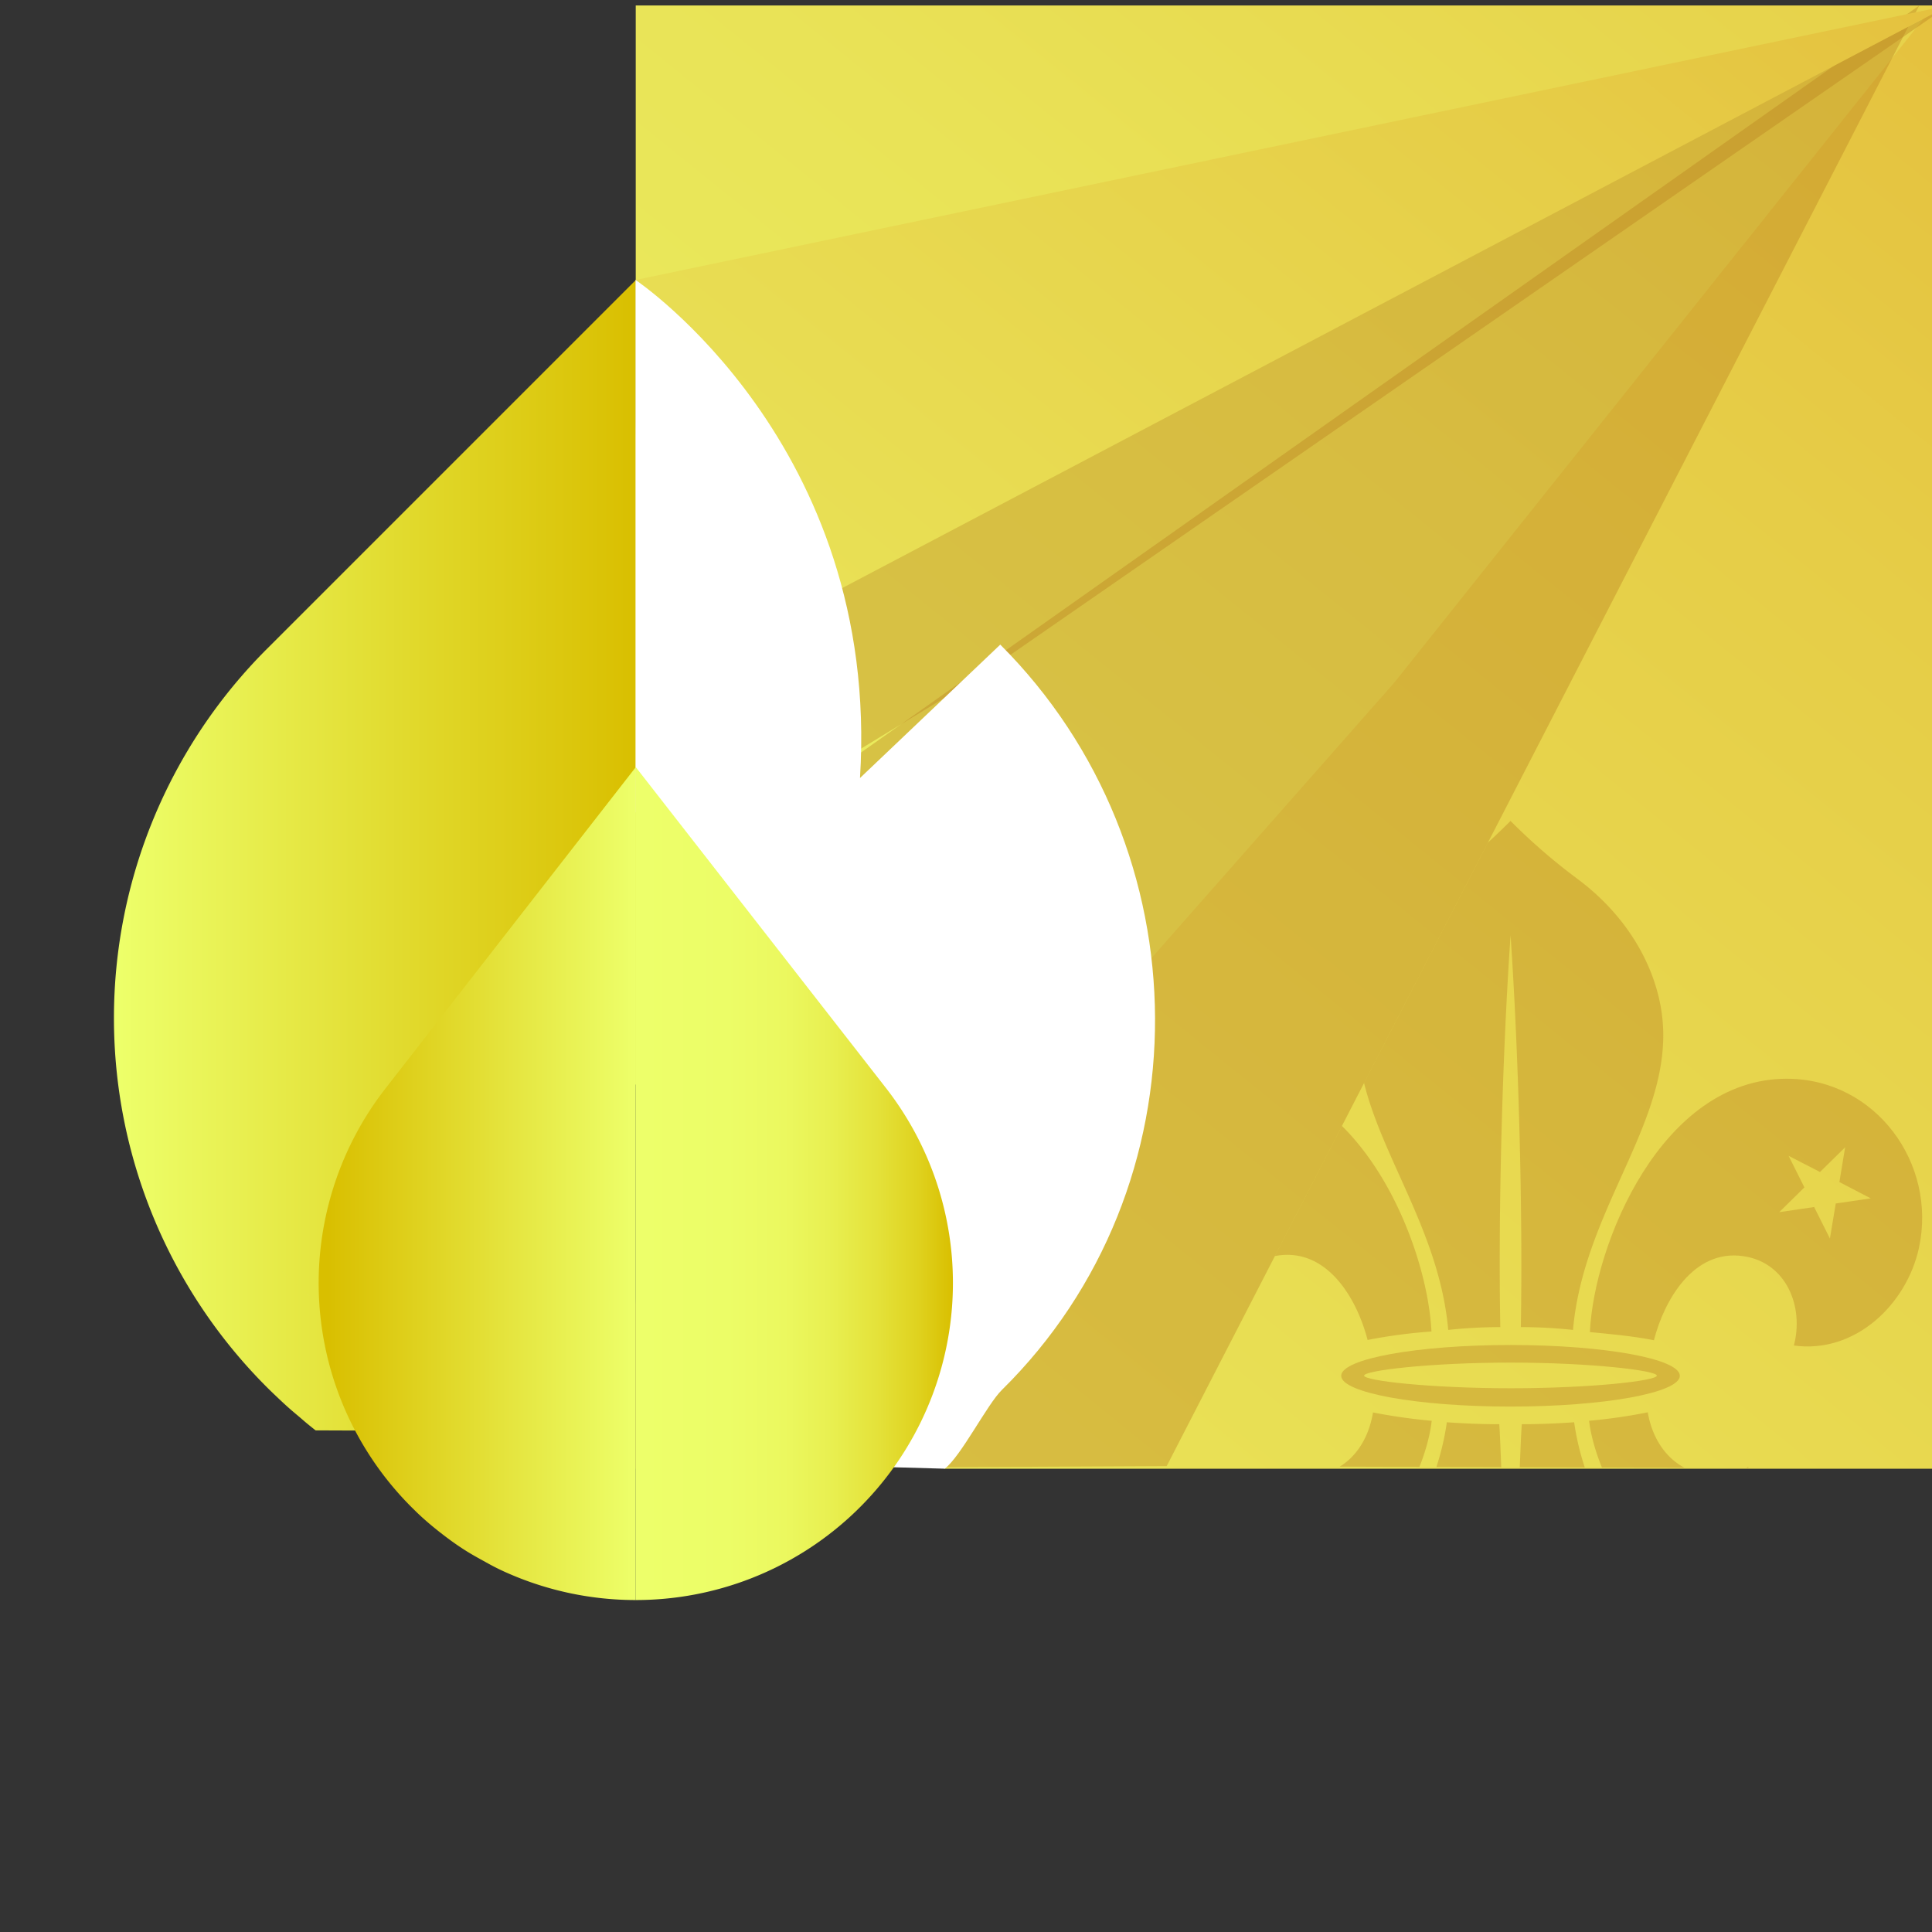 <?xml version="1.0" encoding="UTF-8"?> <svg xmlns="http://www.w3.org/2000/svg" xmlns:xlink="http://www.w3.org/1999/xlink" viewBox="0 0 376.56 376.56"><rect x="0" y="0" width="376.56" height="376.56" fill="#333333" stroke="none"/><defs><style>.cls-1{fill:none;clip-rule:evenodd;}.cls-1,.cls-14,.cls-5{opacity:0.39;mix-blend-mode:multiply;}.cls-2{isolation:isolate;}.cls-3{fill:url(#Degradado_sin_nombre_61);}.cls-4{fill:url(#Degradado_sin_nombre_88);}.cls-14,.cls-5{fill:#b88020;}.cls-6{fill:#d18162;}.cls-7{fill:url(#Degradado_sin_nombre_101);}.cls-8{fill:#e2d574;}.cls-9{fill:url(#Degradado_sin_nombre_88-2);}.cls-10{fill:#fff;}.cls-11{fill:url(#Degradado_sin_nombre_103);}.cls-12{fill:url(#Degradado_sin_nombre_106);}.cls-13{clip-path:url(#clip-path);}.cls-14{fill-rule:evenodd;}</style><linearGradient id="Degradado_sin_nombre_61" x1="-914.43" y1="1508.39" x2="668.5" y2="-451.43" gradientUnits="userSpaceOnUse"><stop offset="0.43" stop-color="#edff6a"></stop><stop offset="0.56" stop-color="#edfc68"></stop><stop offset="0.65" stop-color="#ebf362"></stop><stop offset="0.73" stop-color="#e9e357"></stop><stop offset="0.8" stop-color="#e6cd47"></stop><stop offset="0.87" stop-color="#e3b133"></stop><stop offset="0.94" stop-color="#de8e1b"></stop><stop offset="1" stop-color="#d96700"></stop></linearGradient><linearGradient id="Degradado_sin_nombre_88" x1="-783.33" y1="1574.92" x2="773.51" y2="-352.6" gradientUnits="userSpaceOnUse"><stop offset="0.26" stop-color="#edff6a"></stop><stop offset="0.43" stop-color="#edfc68"></stop><stop offset="0.55" stop-color="#ebf362"></stop><stop offset="0.65" stop-color="#e9e357"></stop><stop offset="0.75" stop-color="#e6cd47"></stop><stop offset="0.84" stop-color="#e3b133"></stop><stop offset="0.92" stop-color="#de8e1b"></stop><stop offset="1" stop-color="#d96700"></stop></linearGradient><linearGradient id="Degradado_sin_nombre_101" x1="22.17" y1="166.74" x2="123.91" y2="166.74" gradientUnits="userSpaceOnUse"><stop offset="0.01" stop-color="#edff6a"></stop><stop offset="0.56" stop-color="#e1da2d"></stop><stop offset="1" stop-color="#d9bf00"></stop></linearGradient><linearGradient id="Degradado_sin_nombre_88-2" x1="-576.63" y1="1053.56" x2="555.07" y2="-347.6" xlink:href="#Degradado_sin_nombre_88"></linearGradient><linearGradient id="Degradado_sin_nombre_103" x1="123.92" y1="230.69" x2="185.74" y2="230.69" gradientUnits="userSpaceOnUse"><stop offset="0.01" stop-color="#edff6a"></stop><stop offset="0.29" stop-color="#ecfd67"></stop><stop offset="0.47" stop-color="#ebf85f"></stop><stop offset="0.62" stop-color="#e8ef50"></stop><stop offset="0.76" stop-color="#e4e23a"></stop><stop offset="0.89" stop-color="#dfd21f"></stop><stop offset="1" stop-color="#d9bf00"></stop></linearGradient><linearGradient id="Degradado_sin_nombre_106" x1="62.09" y1="230.69" x2="123.92" y2="230.69" gradientUnits="userSpaceOnUse"><stop offset="0.03" stop-color="#d9bf00"></stop><stop offset="1" stop-color="#edff6a"></stop></linearGradient><clipPath id="clip-path"><polygon class="cls-1" points="393.3 286.27 227.39 285.76 299.32 146.16 393.3 150.4 393.3 286.27"></polygon></clipPath></defs><title>icono_2-scoutsecuador.org</title><g class="cls-2"><g id="Capa_1" data-name="Capa 1"><g id="_Grupo_" data-name="&lt;Grupo&gt;"><g id="_Grupo_2" data-name="&lt;Grupo&gt;"><path id="_Trazado_" data-name="&lt;Trazado&gt;" class="cls-3" d="M123.91,81.93c-4.72,175.88-16.58,122.58,40,119.76,0,0,84.64,6.64,35.26,61.76h71.07L371.44,83.75l8.29-82.63.07-.06H123.91V71.42"></path><polyline class="cls-4" points="184.18 286.27 377.26 286.27 377.19 1.06 375.4 3.03 271.72 133.09 149.28 271.97"></polyline></g><polygon class="cls-5" points="119.78 286.27 134.42 170.24 374.07 1.08 227.39 285.76 119.78 286.27"></polygon></g><path class="cls-6" d="M98.79,268.63q1.77.93,3.57,1.71Q100.56,269.56,98.79,268.63Z"></path><path class="cls-6" d="M95.32,266.64c1.13.71,2.29,1.37,3.47,2C97.61,268,96.45,267.35,95.32,266.64Z"></path><path class="cls-6" d="M92,264.37c1.09.8,2.2,1.56,3.34,2.27C94.18,265.94,93.07,265.17,92,264.37Z"></path><path class="cls-6" d="M86.71,260c.68.64,1.36,1.26,2.06,1.86C88.07,261.22,87.39,260.6,86.71,260Z"></path><path class="cls-7" d="M92,278.91l-30.49-.12h0c-.82-.65-1.64-1.3-2.44-2s-1.62-1.36-2.41-2.05-1.58-1.42-2.35-2.15-1.55-1.47-2.31-2.23A101.73,101.73,0,0,1,52,126.5l71.94-71.94V158.33L81.31,213C68,230.1,73.39,253.55,84,272.51"></path><path class="cls-8" d="M75.07,248.7l-.3.11-13.27,4.6h0l13.28-4.6Z"></path><path class="cls-8" d="M61.49,253.4h0Z"></path><path class="cls-8" d="M59,251.44c.8.67,1.62,1.32,2.44,2C60.66,252.77,59.84,252.11,59,251.44Z"></path><path class="cls-8" d="M56.63,249.38c.79.7,1.6,1.39,2.41,2.06C58.23,250.77,57.42,250.09,56.63,249.38Z"></path><path class="cls-8" d="M54.28,247.24c.77.73,1.56,1.44,2.35,2.14C55.84,248.69,55.05,248,54.28,247.24Z"></path><path class="cls-5" d="M379.8,1.06l-224,117.08s5.78,24.69,2.62,33.5l31.83-19.38Z"></path><path class="cls-9" d="M379.8,1.06,123.91,54.56S145.61,77,156,118.91Z"></path><path class="cls-10" d="M165.47,271.88c11.29-19.12,14.68-41.4,1-58.91l-42.6-54.64V54.56s47.82,32,43.75,97.08l27.34-26c39.88,39.87,40.47,105.72.28,145.3-2.87,2.84-7.91,12.86-11.1,15.32l-21.86-.62v-6.74Z"></path><path class="cls-11" d="M172.67,212.05a61.81,61.81,0,0,1-48.75,99.81V149.52Z"></path><path class="cls-12" d="M123.92,149.52V311.86a61.93,61.93,0,0,1-24.66-5.11c-1.38-.59-2.74-1.25-4.09-2s-2.68-1.46-4-2.27-2.58-1.68-3.82-2.6S84.9,298,83.71,297c-.8-.68-1.59-1.39-2.36-2.12l-1.14-1.12a61.75,61.75,0,0,1-5-81.71Z"></path><g class="cls-13"><path class="cls-5" d="M232.19,241.32l3.09-6.15,6.79,1.06-4.9-4.87,3.11-6.13-6.13,3.15-4.91-4.82,1.12,6.78-6.11,3.17,6.81,1,1.13,6.78M279,259.53l-.17,0a101.68,101.68,0,0,0-12.28,1.64c-2-7.82-7.69-17.86-17.45-16.46-8.36,1.21-11.87,9.8-9.87,17.41-11.92,1.66-21.94-8-24.36-19-3.58-16.44,8.41-33,25.79-33C265,210.2,278.17,242.32,279,259.53Z"></path><path class="cls-5" d="M356.67,241.36l1.13-6.79,6.82-1-6.11-3.18,1.12-6.77-4.9,4.81-6.12-3.15,3.08,6.15-4.91,4.83,6.81-1,3.08,6.15m-46.79,18.2c.82-17.21,14-49.34,38.35-49.36,17.38,0,29.37,16.55,25.78,33-2.41,11-12.44,20.65-24.37,19,2-7.62-1.49-16.21-9.86-17.42-9.75-1.41-15.43,8.64-17.42,16.39-4.21-.83-8.76-1.23-12.28-1.57Z"></path><path class="cls-5" d="M294.49,270.58c15.76,0,28.44-1.47,28.44-2.46s-12.77-2.54-28.52-2.54-28.54,1.55-28.54,2.54,12.87,2.46,28.62,2.46m-.08,3.57c-18.21,0-33-2.69-33-6s14.78-6,33-6,33,2.68,33,6S312.62,274.15,294.41,274.15Z"></path><path class="cls-5" d="M321.22,275.26a106.54,106.54,0,0,1-11.5,1.66l0-.06c.8,7.25,6.79,22.83,17.05,22.83,7.51,0,13.38-6.6,14-13.78-8.81,4.19-17.79-.17-19.62-10.68l.06,0"></path><path class="cls-5" d="M279,276.92a113.54,113.54,0,0,1-11.38-1.62l0-.09c-1.73,10.67-10.78,15.1-19.64,10.89.58,7.19,6.44,13.78,14,13.78,10.35,0,16.35-15.82,17.07-23v0"></path><path class="cls-14" d="M294.41,160a116.09,116.09,0,0,0,13.18,11.4c11.24,8.43,16.53,20,16.59,30.11.16,18.7-15.6,35.12-17.59,57.7a96.19,96.19,0,0,0-10.17-.55c.41-22.9-.46-53.94-2-76.35-1.56,22.41-2.44,53.45-2,76.35a96.4,96.4,0,0,0-10.15.55c-2-22.58-17.74-39-17.62-57.7.09-10.1,5.37-21.68,16.62-30.11A115.21,115.21,0,0,0,294.41,160"></path><path class="cls-14" d="M294.41,320.56c8.79-3.87,17.83-12.05,21.7-20.46a51.41,51.41,0,0,1-9.3-22.89c-3.24.23-6.65.38-10.2.38-.45,6.09-.44,19-2.2,26-1.78-7-1.76-19.9-2.19-26-3.56,0-7-.15-10.22-.38a51.24,51.24,0,0,1-9.28,22.89c3.86,8.41,12.91,16.59,21.69,20.46"></path></g></g></g></svg> 